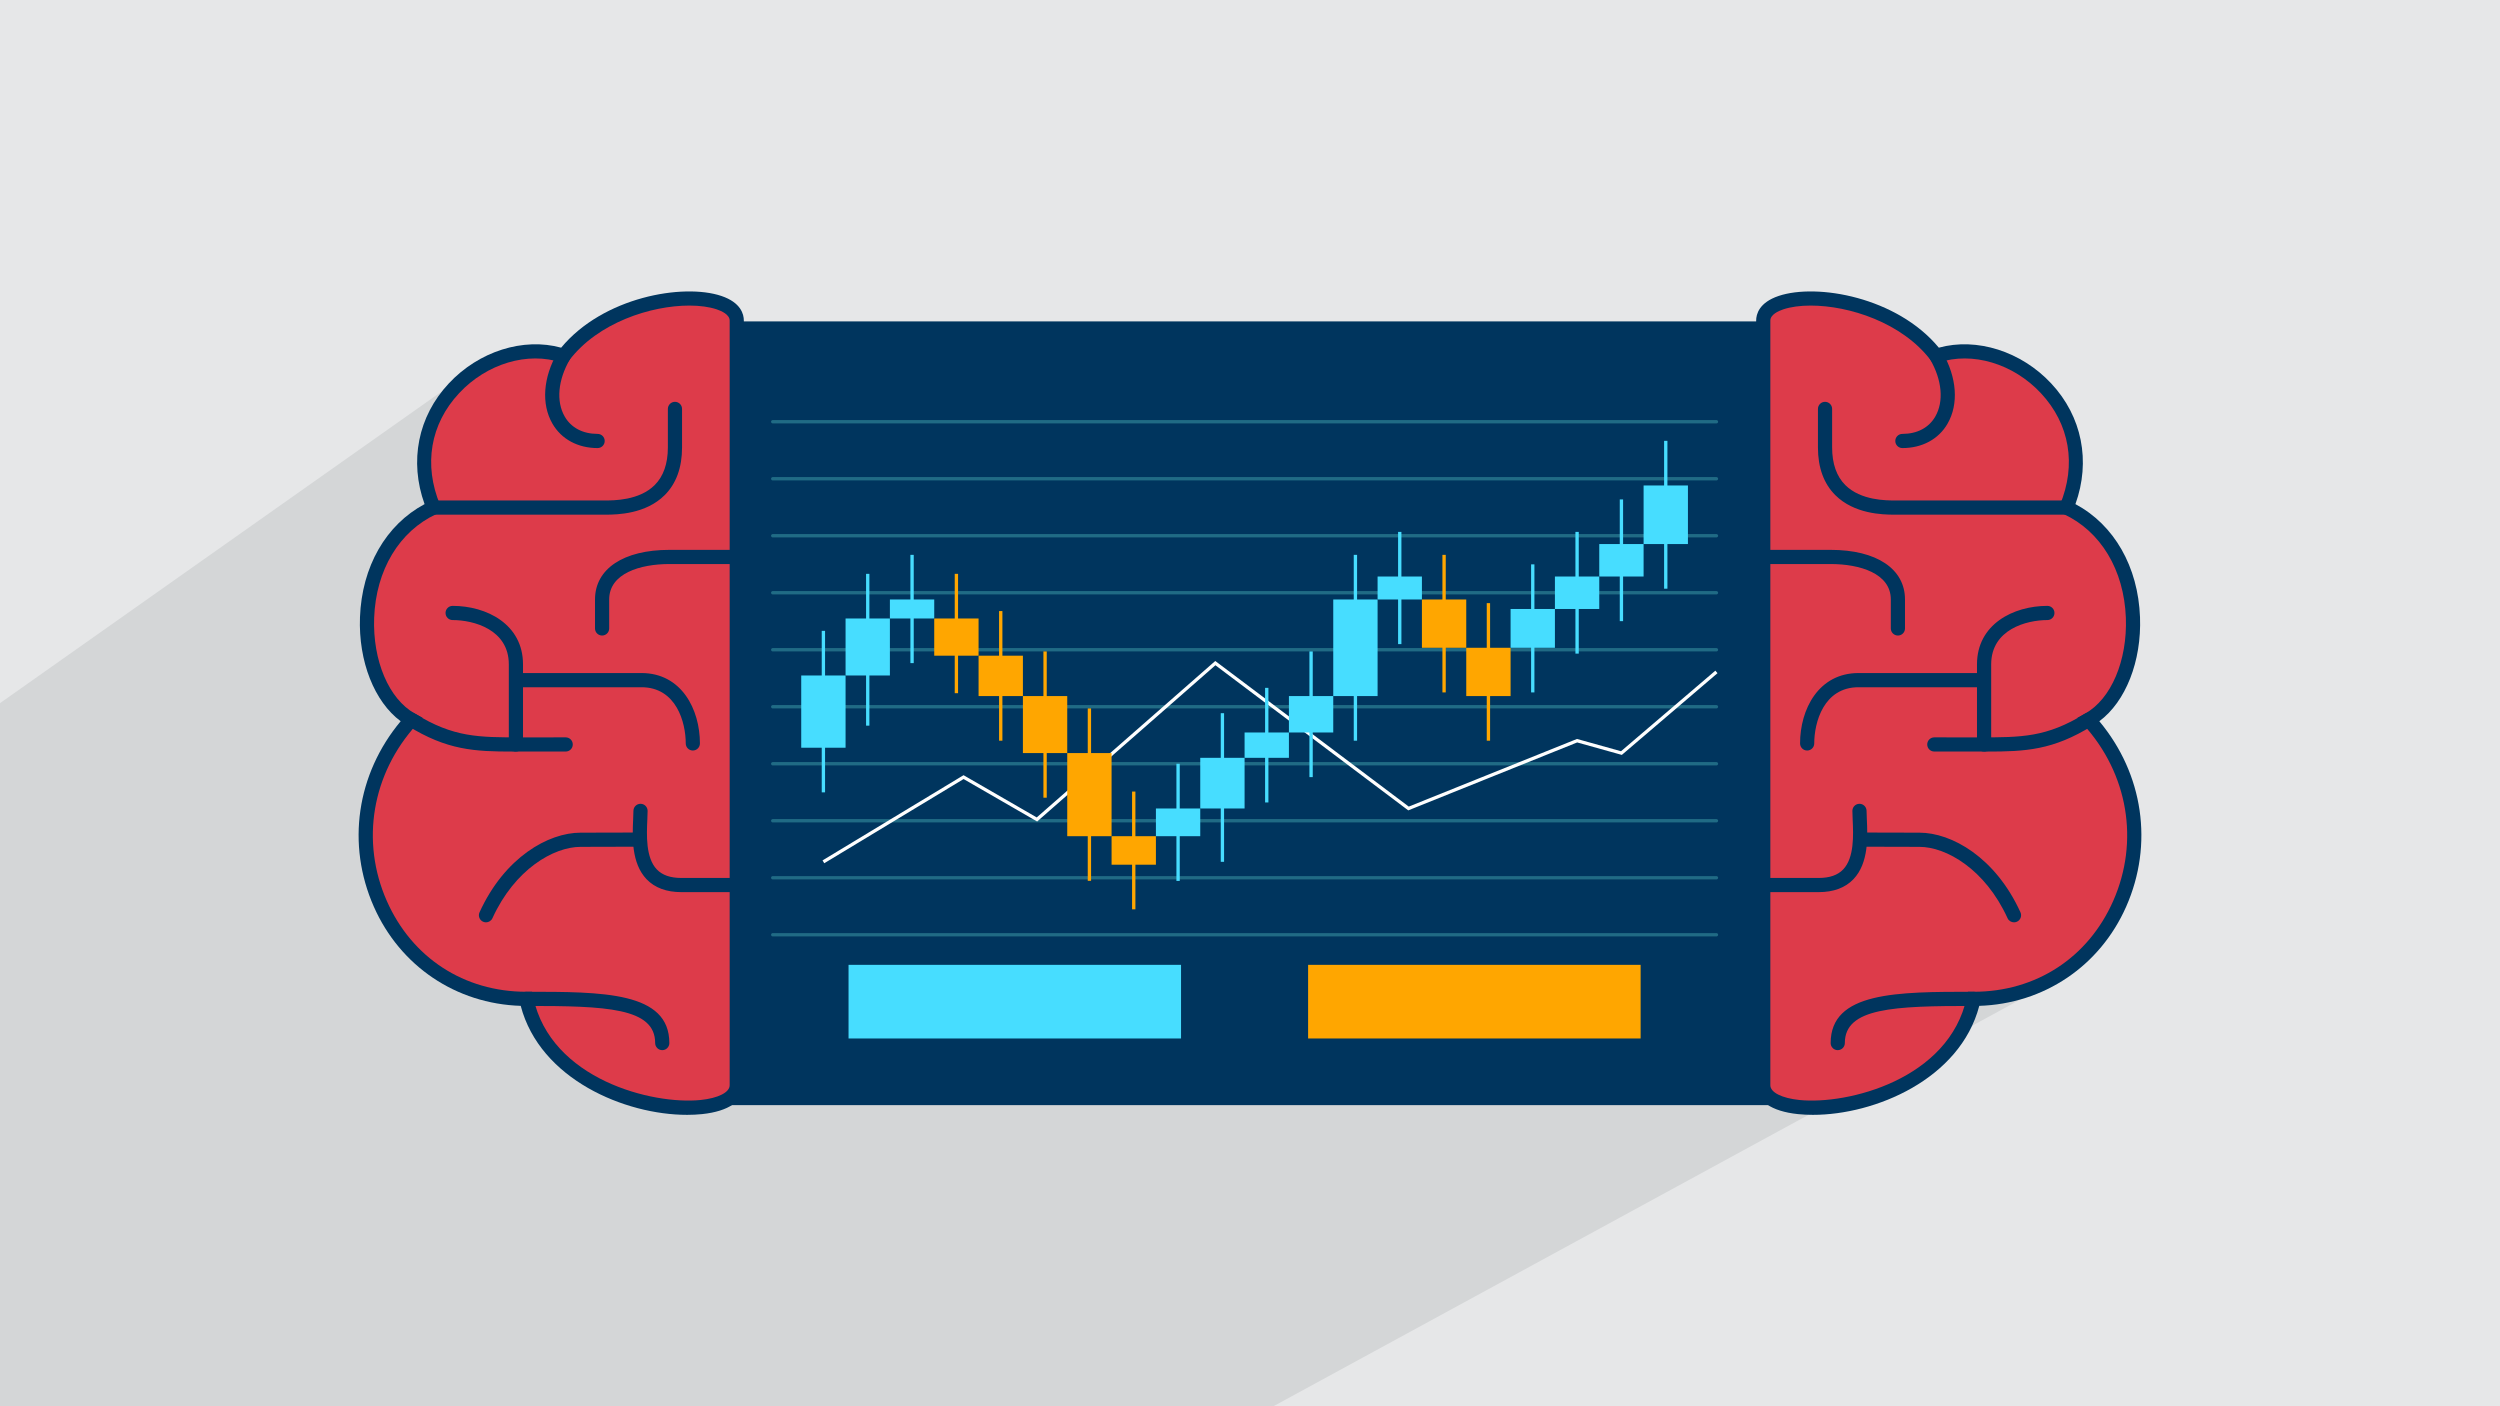 <?xml version="1.0" encoding="UTF-8"?>
<!DOCTYPE svg PUBLIC "-//W3C//DTD SVG 1.1//EN" "http://www.w3.org/Graphics/SVG/1.1/DTD/svg11.dtd">
<!-- Creator: CorelDRAW -->
<svg xmlns="http://www.w3.org/2000/svg" xml:space="preserve" width="3.703in" height="2.083in" version="1.1" style="shape-rendering:geometricPrecision; text-rendering:geometricPrecision; image-rendering:optimizeQuality; fill-rule:evenodd; clip-rule:evenodd"
viewBox="0 0 3700 2081.31"
 xmlns:xlink="http://www.w3.org/1999/xlink"
 xmlns:xodm="http://www.corel.com/coreldraw/odm/2003">
 <defs>
  <style type="text/css">
   <![CDATA[
    .str2 {stroke:#47DDFF;stroke-width:4.92;stroke-miterlimit:2.613}
    .str1 {stroke:#FEFEFE;stroke-width:4.92;stroke-miterlimit:2.613}
    .str3 {stroke:#FFA600;stroke-width:4.92;stroke-miterlimit:2.613}
    .str0 {stroke:#206B85;stroke-width:4.92;stroke-linecap:round;stroke-miterlimit:2.613}
    .fil4 {fill:none;fill-rule:nonzero}
    .fil2 {fill:#D4D6D7}
    .fil0 {fill:#E6E7E8}
    .fil3 {fill:#00355E;fill-rule:nonzero}
    .fil5 {fill:#47DDFF;fill-rule:nonzero}
    .fil7 {fill:#DD3B4A;fill-rule:nonzero}
    .fil6 {fill:#FFA600;fill-rule:nonzero}
    .fil1 {fill:#373435;fill-opacity:0.031}
   ]]>
  </style>
 </defs>
 <g id="Layer_x0020_1">
  <g id="_2216519014176">
   <polygon class="fil0" points="-0,0 3700,0 3700,2081.31 -0,2081.31 "/>
   <path class="fil1" d="M218.82 1822.53c6.99,10.99 10.99,20.98 15.99,31.97 3,6.99 5,18.98 19.98,18.98 5,0 10.99,-2 16.98,-5 6.99,-4 10.99,-8.99 13.99,-16.98l5.99 -20.98 14.99 -6.99 1 1c-2,7.99 -2,14.99 -2,20.98 0,17.98 14.99,23.98 26.98,23.98 6.99,0 12.99,-4 12.99,-9.99 0,-7.99 -4,-21.98 -7.99,-34.97 6.99,-6.99 13.99,-13.99 21.98,-19.98l1 1c4,14.99 5.99,29.97 5.99,39.96 0,8.99 -4,19.98 -7.99,27.97 -6.99,13.99 -19.98,24.98 -35.97,24.98 -11.99,0 -24.98,-5.99 -33.97,-16.98l0 0c-8.99,10.99 -21.98,19.98 -42.96,19.98l-6.99 0c-1,13.99 -4,23.98 -8.99,32.97 -12.99,24.98 -49.95,41.96 -84.94,41.96 -48.96,0 -72.95,-27.97 -72.95,-65.94 0,-22.98 6.99,-44.96 18.98,-59.95l8.99 4c-6.99,13.99 -11.99,26.98 -11.99,39.96 0,34.97 27.97,51.95 60.95,51.95 29.97,0 68.95,-19.98 74.94,-41.96 -2,-24.98 -11.99,-35.97 -25.98,-58.95 4,-6.99 9.99,-14.99 16.98,-22.98l1 0 0 0 0 -2 0 0 3 2 0 0 0.02 -0.01 -0.01 0.01 0 0zm562.54 -131.89c9.99,5.99 19.98,13.99 29.97,22.98 -5.99,7.99 -11.99,14.99 -20.98,20.98 -9.99,-7.99 -19.98,-14.99 -29.97,-21.98 6.99,-7.99 13.99,-14.99 19.98,-21.98l1 0 0 0 0 0zm5 95.92c-16.98,0 -29.97,10.99 -29.97,18.98 0,16.98 32.97,22.98 72.95,21.98 -5,-19.98 -21.98,-41.96 -42.96,-41.96l0 0 0 0 0 1 0 0 0 0 -0.01 0zm-36.97 92.93c21.98,0 40.96,-1 54.95,-4 15.99,-4 29.97,-11.99 29.97,-17.98 0,-2 0,-3 0,-5 -8.99,1 -18.98,1 -27.97,1 -28.97,0 -51.95,-6.99 -60.95,-22.98 -2,-4 -4,-9.99 -4,-14.99 0,-15.99 6.99,-30.97 18.98,-41.96 9.99,-8.99 20.98,-13.99 32.97,-13.99 19.98,0 36.97,16.98 47.96,42.96 5.99,13.99 10.99,29.97 10.99,50.95 0,13.99 -4,24.98 -11.99,33.97 -15.99,14.99 -44.96,20.98 -89.93,20.98l-19.98 0 0 0 -5 0c-10.99,0 -18.98,-2 -24.98,-6.99l-1 0c0,2 0,5 0,6.99 0,9.99 -3,22.98 -9.99,32.97 -19.98,29.97 -41.96,42.96 -59.95,42.96 -18.98,0 -41.96,-6.99 -62.94,-16.98l4 -6.99c6.99,3 15.99,5 28.97,5 33.97,0 77.94,-32.97 82.94,-63.94 -1,-3 -4,-5.99 -6.99,-9.99 -9.99,-11.99 -15.99,-21.98 -21.98,-31.97 5,-9.99 8.99,-17.98 13.99,-24.98l2 0c14.99,29.97 27.97,45.96 56.95,45.96l4 0 0 0 20.98 0 0 0 0 0 0 0 -2 -1 0 0 0 0zm-145.88 30.97c2,-12.99 3,-28.97 3,-42.96l0 -20.98c0,-38.96 -5,-95.93 -8.99,-132.89 6.99,-7.99 16.98,-16.98 24.98,-22.98l2 1c5,46.96 6.99,100.92 6.99,150.88 0,12.99 0,25.98 -2,34.97 -1,11.99 -6.99,20.98 -21.98,34.97l-3 -2 0 0 0 0 0 0 -1 0 0 0 0 0zm-149.88 -61.96c1,18.98 9.99,32.97 40.96,32.97 19.98,0 35.97,-5 54.95,-13.99 3,-2 5,-4 5,-5 0,-10.99 -8.99,-26.98 -23.98,-40.96 -13.99,-12.99 -32.97,-24.98 -51.95,-31.97 -5.99,-3 -7.99,-5.99 -7.99,-7.99 0,-5.99 6.99,-16.98 12.99,-23.98l2 0c19.98,10.99 42.96,25.98 59.95,43.96 14.99,15.99 24.98,32.97 24.98,50.95 0,12.99 -4,25.98 -10.99,36.97 -21.98,10.99 -45.96,19.98 -69.95,19.98 -28.97,0 -47.96,-12.99 -47.96,-44.96 0,-4 0,-8.99 1,-15.99l9.99 0 0 0 0 0 0 0 1 0 0 0 0 0 0.01 0zm-51.95 -51.95l17.98 28.97c6.99,10.99 12.99,21.98 12.99,40.96l0 23.98c0,18.98 -11.99,38.96 -31.97,58.95 -14.99,13.99 -28.97,19.98 -40.96,19.98 -18.98,0 -39.96,-5.99 -64.94,-16.98l3 -6.99c7.99,2 16.98,4 27.97,4 34.97,0 71.95,-25.98 88.93,-57.95 2,-4 3,-6.99 3,-8.99 0,-4 -2,-7.99 -4,-10.99 -8.99,-16.98 -18.98,-32.97 -29.97,-46.96 5.99,-8.99 10.99,-17.98 17.98,-26.98l2 0 0 0 0 0 0 0 -2 -1 0 0 0 0 -0.01 0z"/>
  </g>
  <polygon class="fil2" points="2989.95,1479.33 1884.51,2081.31 -0,2081.31 -0,1040.65 740.28,518.3 2688.25,1320.36 "/>
  <path class="fil3" d="M2617.06 475.64l-1550.16 0c-39.31,0 -71.18,31.87 -71.18,71.18l0 1017.62c0,39.31 31.87,71.18 71.18,71.18l1550.16 0c39.31,0 71.18,-31.87 71.18,-71.18l0 -1017.62c0,-39.31 -31.87,-71.18 -71.18,-71.18z"/>
  <line class="fil4 str0" x1="1143.64" y1="624.18" x2="2540.32" y2= "624.18" />
  <line class="fil4 str0" x1="1143.64" y1="708.55" x2="2540.32" y2= "708.55" />
  <line class="fil4 str0" x1="1143.64" y1="792.91" x2="2540.32" y2= "792.91" />
  <line class="fil4 str0" x1="1143.64" y1="877.27" x2="2540.32" y2= "877.27" />
  <line class="fil4 str0" x1="1143.64" y1="961.63" x2="2540.32" y2= "961.63" />
  <line class="fil4 str0" x1="1143.64" y1="1046" x2="2540.32" y2= "1046" />
  <line class="fil4 str0" x1="1143.64" y1="1130.36" x2="2540.32" y2= "1130.36" />
  <line class="fil4 str0" x1="1143.64" y1="1214.72" x2="2540.32" y2= "1214.72" />
  <line class="fil4 str0" x1="1143.64" y1="1299.09" x2="2540.32" y2= "1299.09" />
  <line class="fil4 str0" x1="1143.64" y1="1383.45" x2="2540.32" y2= "1383.45" />
  <polyline class="fil4 str1" points="1218.63,1275.5 1426.08,1150.13 1534.67,1212.82 1798.7,981.41 2084.59,1196.56 2334.1,1096.23 2399.71,1114.55 2540.32,994.44 "/>
  <line class="fil4 str2" x1="1218.63" y1="933.66" x2="1218.63" y2= "1172.69" />
  <line class="fil4 str2" x1="1743.56" y1="1130.36" x2="1743.56" y2= "1303.77" />
  <line class="fil4 str2" x1="1809.17" y1="1055.52" x2="1809.17" y2= "1275.5" />
  <line class="fil4 str2" x1="1874.79" y1="1018.02" x2="1874.79" y2= "1187.63" />
  <line class="fil4 str2" x1="1940.4" y1="964.12" x2="1940.4" y2= "1150.13" />
  <line class="fil4 str2" x1="2006.02" y1="821.18" x2="2006.02" y2= "1096.23" />
  <line class="fil4 str2" x1="2071.63" y1="787.2" x2="2071.63" y2= "953.28" />
  <line class="fil4 str3" x1="2137.25" y1="821.18" x2="2137.25" y2= "1024.77" />
  <line class="fil4 str3" x1="2202.86" y1="892.64" x2="2202.86" y2= "1096.23" />
  <line class="fil4 str2" x1="2268.49" y1="835.24" x2="2268.49" y2= "1024.77" />
  <line class="fil4 str2" x1="2334.1" y1="787.2" x2="2334.1" y2= "967.35" />
  <line class="fil4 str2" x1="2399.71" y1="739.15" x2="2399.71" y2= "919.3" />
  <line class="fil4 str2" x1="2465.33" y1="652.45" x2="2465.33" y2= "871.27" />
  <line class="fil4 str2" x1="1284.24" y1="849.29" x2="1284.24" y2= "1073.97" />
  <line class="fil4 str2" x1="1349.86" y1="821.18" x2="1349.86" y2= "981.41" />
  <line class="fil4 str3" x1="1415.47" y1="849.29" x2="1415.47" y2= "1025.93" />
  <line class="fil4 str3" x1="1481.09" y1="904.37" x2="1481.09" y2= "1096.23" />
  <line class="fil4 str3" x1="1546.72" y1="964.12" x2="1546.72" y2= "1180.6" />
  <line class="fil4 str3" x1="1612.33" y1="1048.48" x2="1612.33" y2= "1303.62" />
  <line class="fil4 str3" x1="1677.94" y1="1171.51" x2="1677.94" y2= "1345.81" />
  <polygon class="fil5" points="1185.82,1106.63 1251.44,1106.63 1251.44,999.72 1185.82,999.72 "/>
  <polygon class="fil5" points="1251.44,999.72 1317.05,999.72 1317.05,915.36 1251.44,915.36 "/>
  <polygon class="fil5" points="1317.05,915.36 1382.67,915.36 1382.67,887.23 1317.05,887.23 "/>
  <polygon class="fil6" points="1382.66,970.42 1448.28,970.42 1448.28,915.36 1382.66,915.36 "/>
  <polygon class="fil6" points="1448.29,1030.18 1513.9,1030.18 1513.9,970.42 1448.29,970.42 "/>
  <polygon class="fil6" points="1513.9,1114.55 1579.52,1114.55 1579.52,1030.18 1513.9,1030.18 "/>
  <polygon class="fil6" points="1579.52,1237.57 1645.13,1237.57 1645.13,1114.55 1579.52,1114.55 "/>
  <polygon class="fil6" points="1645.13,1279.76 1710.75,1279.76 1710.75,1237.57 1645.13,1237.57 "/>
  <polygon class="fil5" points="1710.75,1237.57 1776.37,1237.57 1776.37,1196.56 1710.75,1196.56 "/>
  <polygon class="fil5" points="1776.37,1196.56 1841.98,1196.56 1841.98,1121.57 1776.37,1121.57 "/>
  <polygon class="fil5" points="1841.98,1121.58 1907.6,1121.58 1907.6,1084.08 1841.98,1084.08 "/>
  <polygon class="fil5" points="1907.6,1084.08 1973.21,1084.08 1973.21,1030.18 1907.6,1030.18 "/>
  <polygon class="fil5" points="1973.21,1030.18 2038.83,1030.18 2038.83,887.23 1973.21,887.23 "/>
  <polygon class="fil5" points="2038.83,887.23 2104.44,887.23 2104.44,853.25 2038.83,853.25 "/>
  <polygon class="fil6" points="2104.44,958.71 2170.05,958.71 2170.05,887.23 2104.44,887.23 "/>
  <polygon class="fil6" points="2170.06,1030.18 2235.67,1030.18 2235.67,958.71 2170.06,958.71 "/>
  <polygon class="fil5" points="2235.67,958.71 2301.28,958.71 2301.28,901.29 2235.67,901.29 "/>
  <polygon class="fil5" points="2301.28,901.29 2366.91,901.29 2366.91,853.25 2301.28,853.25 "/>
  <polygon class="fil5" points="2366.91,853.25 2432.52,853.25 2432.52,805.2 2366.91,805.2 "/>
  <polygon class="fil5" points="2432.52,805.2 2498.14,805.2 2498.14,718.5 2432.52,718.5 "/>
  <polygon class="fil5" points="1255.84,1536.95 1747.94,1536.95 1747.94,1427.97 1255.84,1427.97 "/>
  <polygon class="fil6" points="1936.01,1536.95 2428.13,1536.95 2428.13,1427.97 1936.01,1427.97 "/>
  <path class="fil3" d="M2683.22 1649.99c-7.77,0 -15.27,-0.38 -22.46,-1.13 -39.17,-4.11 -61.65,-19.67 -61.65,-42.69l0 -1131.71c0,-9.43 4.33,-26.7 33.27,-36.47 56.66,-19.09 175.12,1.67 237.09,76.56 55.98,-15.42 121.94,5.33 166.41,53.03 45.55,48.83 58.61,114.94 35.75,178.5 57.29,30.62 92.8,92.46 95.6,167.44 2.45,65.29 -21.39,125.13 -60.24,153.88 65.16,78.1 80.52,182.15 39.72,274.48 -38.91,88.06 -121.7,143.72 -217.38,146.76 -28.57,108.89 -154.67,161.32 -246.12,161.32l0 0.02z"/>
  <path class="fil7" d="M2679.84 452.24c-15.67,0 -29.68,1.93 -40.75,5.66 -7.08,2.39 -18.98,7.73 -18.98,16.56l0 1131.71c0,10.53 16.84,19.09 42.85,21.8 71.23,7.42 222.07,-30.42 247.81,-151.84l1.76 -8.32 8.51 0c92.12,0 169.32,-50.25 206.5,-134.4 39,-88.33 22.11,-188.39 -44.16,-261.15l-8.92 -9.8 11.59 -6.44c38.39,-21.33 62.59,-78.28 60.23,-141.7 -2.66,-70.72 -37.14,-128.14 -92.26,-153.56l-9.17 -4.24 3.88 -9.32c24.7,-59.39 14.43,-119.62 -28.18,-165.28 -40.87,-43.83 -101.8,-62.01 -151.46,-45.27l-7.14 2.41 -4.57 -6.01c-42.38,-55.71 -120.92,-80.8 -177.51,-80.8l-0.02 0.01z"/>
  <path class="fil3" d="M2933.62 996.1l-182.96 0c-59.47,0 -86.56,53.99 -86.56,104.17 0,5.81 4.7,10.5 10.5,10.5 5.79,0 10.49,-4.7 10.49,-10.5 0,-30.89 13.82,-83.17 65.57,-83.17l182.96 0c5.79,0 10.48,-4.68 10.48,-10.49 0,-5.81 -4.7,-10.5 -10.48,-10.5z"/>
  <path class="fil3" d="M2936.44 1112.32c-5.81,0 -10.5,-4.7 -10.5,-10.5l0 -118.56c0,-59.48 53.99,-86.57 104.17,-86.57 5.81,0 10.49,4.7 10.49,10.5 0,5.81 -4.68,10.5 -10.49,10.5 -30.89,0 -83.17,13.82 -83.17,65.57l0 118.56c0,5.81 -4.68,10.5 -10.48,10.5l-0.01 -0z"/>
  <path class="fil3" d="M2980.73 1365.06c-3.98,0 -7.8,-2.28 -9.57,-6.14 -33.03,-72.53 -90.76,-105.57 -130.41,-105.57l-87.83 -0.23c-5.79,-0.02 -10.47,-4.72 -10.46,-10.53 0,-5.77 4.72,-10.46 10.49,-10.46l0.03 0 87.8 0.22c47.68,0 112.4,36.45 149.5,117.85 2.41,5.27 0.07,11.51 -5.2,13.92 -1.41,0.64 -2.89,0.93 -4.35,0.93l-0 0z"/>
  <path class="fil3" d="M2719.85 1554.23c-5.81,0 -10.49,-4.7 -10.49,-10.49 0,-75.93 98.08,-75.93 211.67,-75.93 5.81,0 10.49,4.7 10.49,10.5 0,5.81 -4.68,10.49 -10.49,10.49 -118.22,0 -190.68,2.66 -190.68,54.94 0,5.79 -4.7,10.49 -10.5,10.49l0 0z"/>
  <path class="fil3" d="M2815.53 663.15c-5.81,0 -10.5,-4.7 -10.5,-10.5 0,-5.81 4.7,-10.49 10.5,-10.49 21.85,0 39.15,-9.1 48.66,-25.63 12.93,-22.4 10.1,-54.02 -7.57,-84.59 -2.91,-5.02 -1.19,-11.43 3.82,-14.34 5.02,-2.93 11.45,-1.21 14.34,3.82 21.5,37.14 24.33,76.62 7.6,105.59 -13.23,22.97 -37.6,36.13 -66.84,36.13l0 0.01z"/>
  <path class="fil3" d="M2803.45 761.72c-17.52,0 -59.27,-1.1 -87.19,-28.92 -17.04,-17 -25.7,-40.72 -25.7,-70.55l0 -57.06c0,-5.81 4.7,-10.5 10.5,-10.5 5.79,0 10.49,4.7 10.49,10.5l0 57.06c0,24.04 6.57,42.76 19.53,55.68 23.03,22.95 60.91,22.68 73.21,22.79l254.08 0c5.81,0 10.5,4.7 10.5,10.5 0,5.81 -4.7,10.5 -10.5,10.5l-252.68 0c-0.69,0 -1.44,0 -2.25,0l-0 -0z"/>
  <path class="fil3" d="M2808.9 940.59c-5.81,0 -10.5,-4.7 -10.5,-10.5l0 -42.92c0,-38.63 -45.98,-52.39 -89.01,-52.39l-98.05 0c-5.81,0 -10.49,-4.7 -10.49,-10.49 0,-5.81 4.68,-10.5 10.49,-10.5l98.05 0c67.87,0 110,28.12 110,73.39l0 42.92c0,5.81 -4.68,10.5 -10.49,10.5l0 -0.01z"/>
  <path class="fil3" d="M2691.55 1320.36l-81.94 0c-5.81,0 -10.5,-4.7 -10.5,-10.5 0,-5.81 4.7,-10.49 10.5,-10.49l81.94 0c16.34,0 28.23,-4.15 36.36,-12.63 16.56,-17.34 15.07,-50.97 14.06,-73.23 -0.23,-5.05 -0.43,-9.58 -0.43,-13.4 0,-5.81 4.7,-10.5 10.5,-10.5 5.79,0 10.48,4.7 10.48,10.5 0,3.56 0.21,7.77 0.41,12.45 1.17,25.83 2.92,64.85 -19.87,88.68 -12.14,12.69 -29.45,19.12 -51.52,19.12l0.02 0z"/>
  <path class="fil3" d="M2940.35 1112.32c-3.49,0 -7.03,-0.02 -10.66,-0.02l-66.9 -0.02c-5.81,0 -10.5,-4.7 -10.5,-10.5 0,-5.81 4.7,-10.5 10.5,-10.5l66.96 0.04c61.56,-0.1 99.03,0.2 155.85,-35.04 4.94,-3.05 11.39,-1.54 14.45,3.39 3.06,4.94 1.54,11.41 -3.38,14.45 -58.39,36.2 -98.87,38.21 -156.32,38.21l0 0z"/>
  <path class="fil3" d="M1016.77 1649.99c7.77,0 15.27,-0.38 22.46,-1.13 39.17,-4.11 61.65,-19.67 61.65,-42.69l0 -1131.71c0,-9.43 -4.33,-26.7 -33.27,-36.47 -56.66,-19.09 -175.12,1.67 -237.09,76.56 -55.98,-15.42 -121.94,5.33 -166.41,53.03 -45.55,48.83 -58.61,114.94 -35.75,178.5 -57.29,30.62 -92.8,92.46 -95.6,167.44 -2.45,65.29 21.39,125.13 60.24,153.88 -65.16,78.1 -80.52,182.15 -39.72,274.48 38.91,88.06 121.7,143.72 217.38,146.76 28.57,108.89 154.67,161.32 246.12,161.32l-0 0.02z"/>
  <path class="fil7" d="M1020.16 452.24c15.67,0 29.68,1.93 40.75,5.66 7.08,2.39 18.99,7.73 18.99,16.56l0 1131.71c0,10.53 -16.84,19.09 -42.85,21.8 -71.23,7.42 -222.07,-30.42 -247.81,-151.84l-1.75 -8.32 -8.51 0c-92.12,0 -169.32,-50.25 -206.5,-134.4 -39,-88.33 -22.11,-188.39 44.16,-261.15l8.93 -9.8 -11.59 -6.44c-38.39,-21.33 -62.59,-78.28 -60.23,-141.7 2.66,-70.72 37.13,-128.14 92.26,-153.56l9.17 -4.24 -3.88 -9.32c-24.69,-59.39 -14.43,-119.62 28.18,-165.28 40.87,-43.83 101.8,-62.01 151.46,-45.27l7.14 2.41 4.57 -6.01c42.38,-55.71 120.92,-80.8 177.51,-80.8l-0.02 0.01z"/>
  <path class="fil3" d="M766.37 996.1l182.96 0c59.47,0 86.56,53.99 86.56,104.17 0,5.81 -4.7,10.5 -10.5,10.5 -5.79,0 -10.49,-4.7 -10.49,-10.5 0,-30.89 -13.82,-83.17 -65.57,-83.17l-182.96 0c-5.79,0 -10.48,-4.68 -10.48,-10.49 0,-5.81 4.7,-10.5 10.48,-10.5z"/>
  <path class="fil3" d="M763.55 1112.32c5.81,0 10.5,-4.7 10.5,-10.5l0 -118.56c0,-59.48 -53.99,-86.57 -104.17,-86.57 -5.81,0 -10.49,4.7 -10.49,10.5 0,5.81 4.68,10.5 10.49,10.5 30.89,0 83.17,13.82 83.17,65.57l0 118.56c0,5.81 4.68,10.5 10.48,10.5l0.01 -0z"/>
  <path class="fil3" d="M719.26 1365.06c3.98,0 7.8,-2.28 9.57,-6.14 33.03,-72.53 90.76,-105.57 130.41,-105.57l87.83 -0.23c5.79,-0.02 10.47,-4.72 10.46,-10.53 0,-5.77 -4.72,-10.46 -10.49,-10.46l-0.03 0 -87.8 0.22c-47.68,0 -112.4,36.45 -149.5,117.85 -2.41,5.27 -0.07,11.51 5.2,13.92 1.41,0.64 2.89,0.93 4.35,0.93l0 0z"/>
  <path class="fil3" d="M980.15 1554.23c5.81,0 10.49,-4.7 10.49,-10.49 0,-75.93 -98.08,-75.93 -211.67,-75.93 -5.81,0 -10.49,4.7 -10.49,10.5 0,5.81 4.68,10.49 10.49,10.49 118.22,0 190.68,2.66 190.68,54.94 0,5.79 4.7,10.49 10.5,10.49l-0 0z"/>
  <path class="fil3" d="M884.46 663.15c5.81,0 10.5,-4.7 10.5,-10.5 0,-5.81 -4.7,-10.49 -10.5,-10.49 -21.85,0 -39.15,-9.1 -48.66,-25.63 -12.93,-22.4 -10.1,-54.02 7.57,-84.59 2.91,-5.02 1.18,-11.43 -3.82,-14.34 -5.02,-2.93 -11.45,-1.21 -14.34,3.82 -21.5,37.14 -24.33,76.62 -7.6,105.59 13.23,22.97 37.6,36.13 66.84,36.13l0 0.01z"/>
  <path class="fil3" d="M896.54 761.72c17.52,0 59.27,-1.1 87.19,-28.92 17.04,-17 25.7,-40.72 25.7,-70.55l0 -57.06c0,-5.81 -4.7,-10.5 -10.5,-10.5 -5.79,0 -10.49,4.7 -10.49,10.5l0 57.06c0,24.04 -6.58,42.76 -19.53,55.68 -23.03,22.95 -60.91,22.68 -73.21,22.79l-254.08 0c-5.81,0 -10.5,4.7 -10.5,10.5 0,5.81 4.7,10.5 10.5,10.5l252.67 0c0.69,0 1.45,0 2.25,0l0.01 -0z"/>
  <path class="fil3" d="M891.1 940.59c5.81,0 10.5,-4.7 10.5,-10.5l0 -42.92c0,-38.63 45.98,-52.39 89.01,-52.39l98.05 0c5.81,0 10.49,-4.7 10.49,-10.49 0,-5.81 -4.68,-10.5 -10.49,-10.5l-98.05 0c-67.87,0 -110,28.12 -110,73.39l0 42.92c0,5.81 4.68,10.5 10.49,10.5l-0 -0.01z"/>
  <path class="fil3" d="M1008.45 1320.36l81.94 0c5.81,0 10.5,-4.7 10.5,-10.5 0,-5.81 -4.7,-10.49 -10.5,-10.49l-81.94 0c-16.34,0 -28.23,-4.15 -36.36,-12.63 -16.56,-17.34 -15.07,-50.97 -14.06,-73.23 0.23,-5.05 0.43,-9.58 0.43,-13.4 0,-5.81 -4.7,-10.5 -10.5,-10.5 -5.79,0 -10.49,4.7 -10.49,10.5 0,3.56 -0.2,7.77 -0.41,12.45 -1.17,25.83 -2.92,64.85 19.87,88.68 12.13,12.69 29.45,19.12 51.52,19.12l-0.01 0z"/>
  <path class="fil3" d="M759.65 1112.32c3.49,0 7.03,-0.02 10.66,-0.02l66.9 -0.02c5.81,0 10.5,-4.7 10.5,-10.5 0,-5.81 -4.7,-10.5 -10.5,-10.5l-66.96 0.04c-61.56,-0.1 -99.03,0.2 -155.85,-35.04 -4.94,-3.05 -11.39,-1.54 -14.46,3.39 -3.05,4.94 -1.53,11.41 3.39,14.45 58.39,36.2 98.87,38.21 156.32,38.21l-0 0z"/>
 </g>
</svg>
